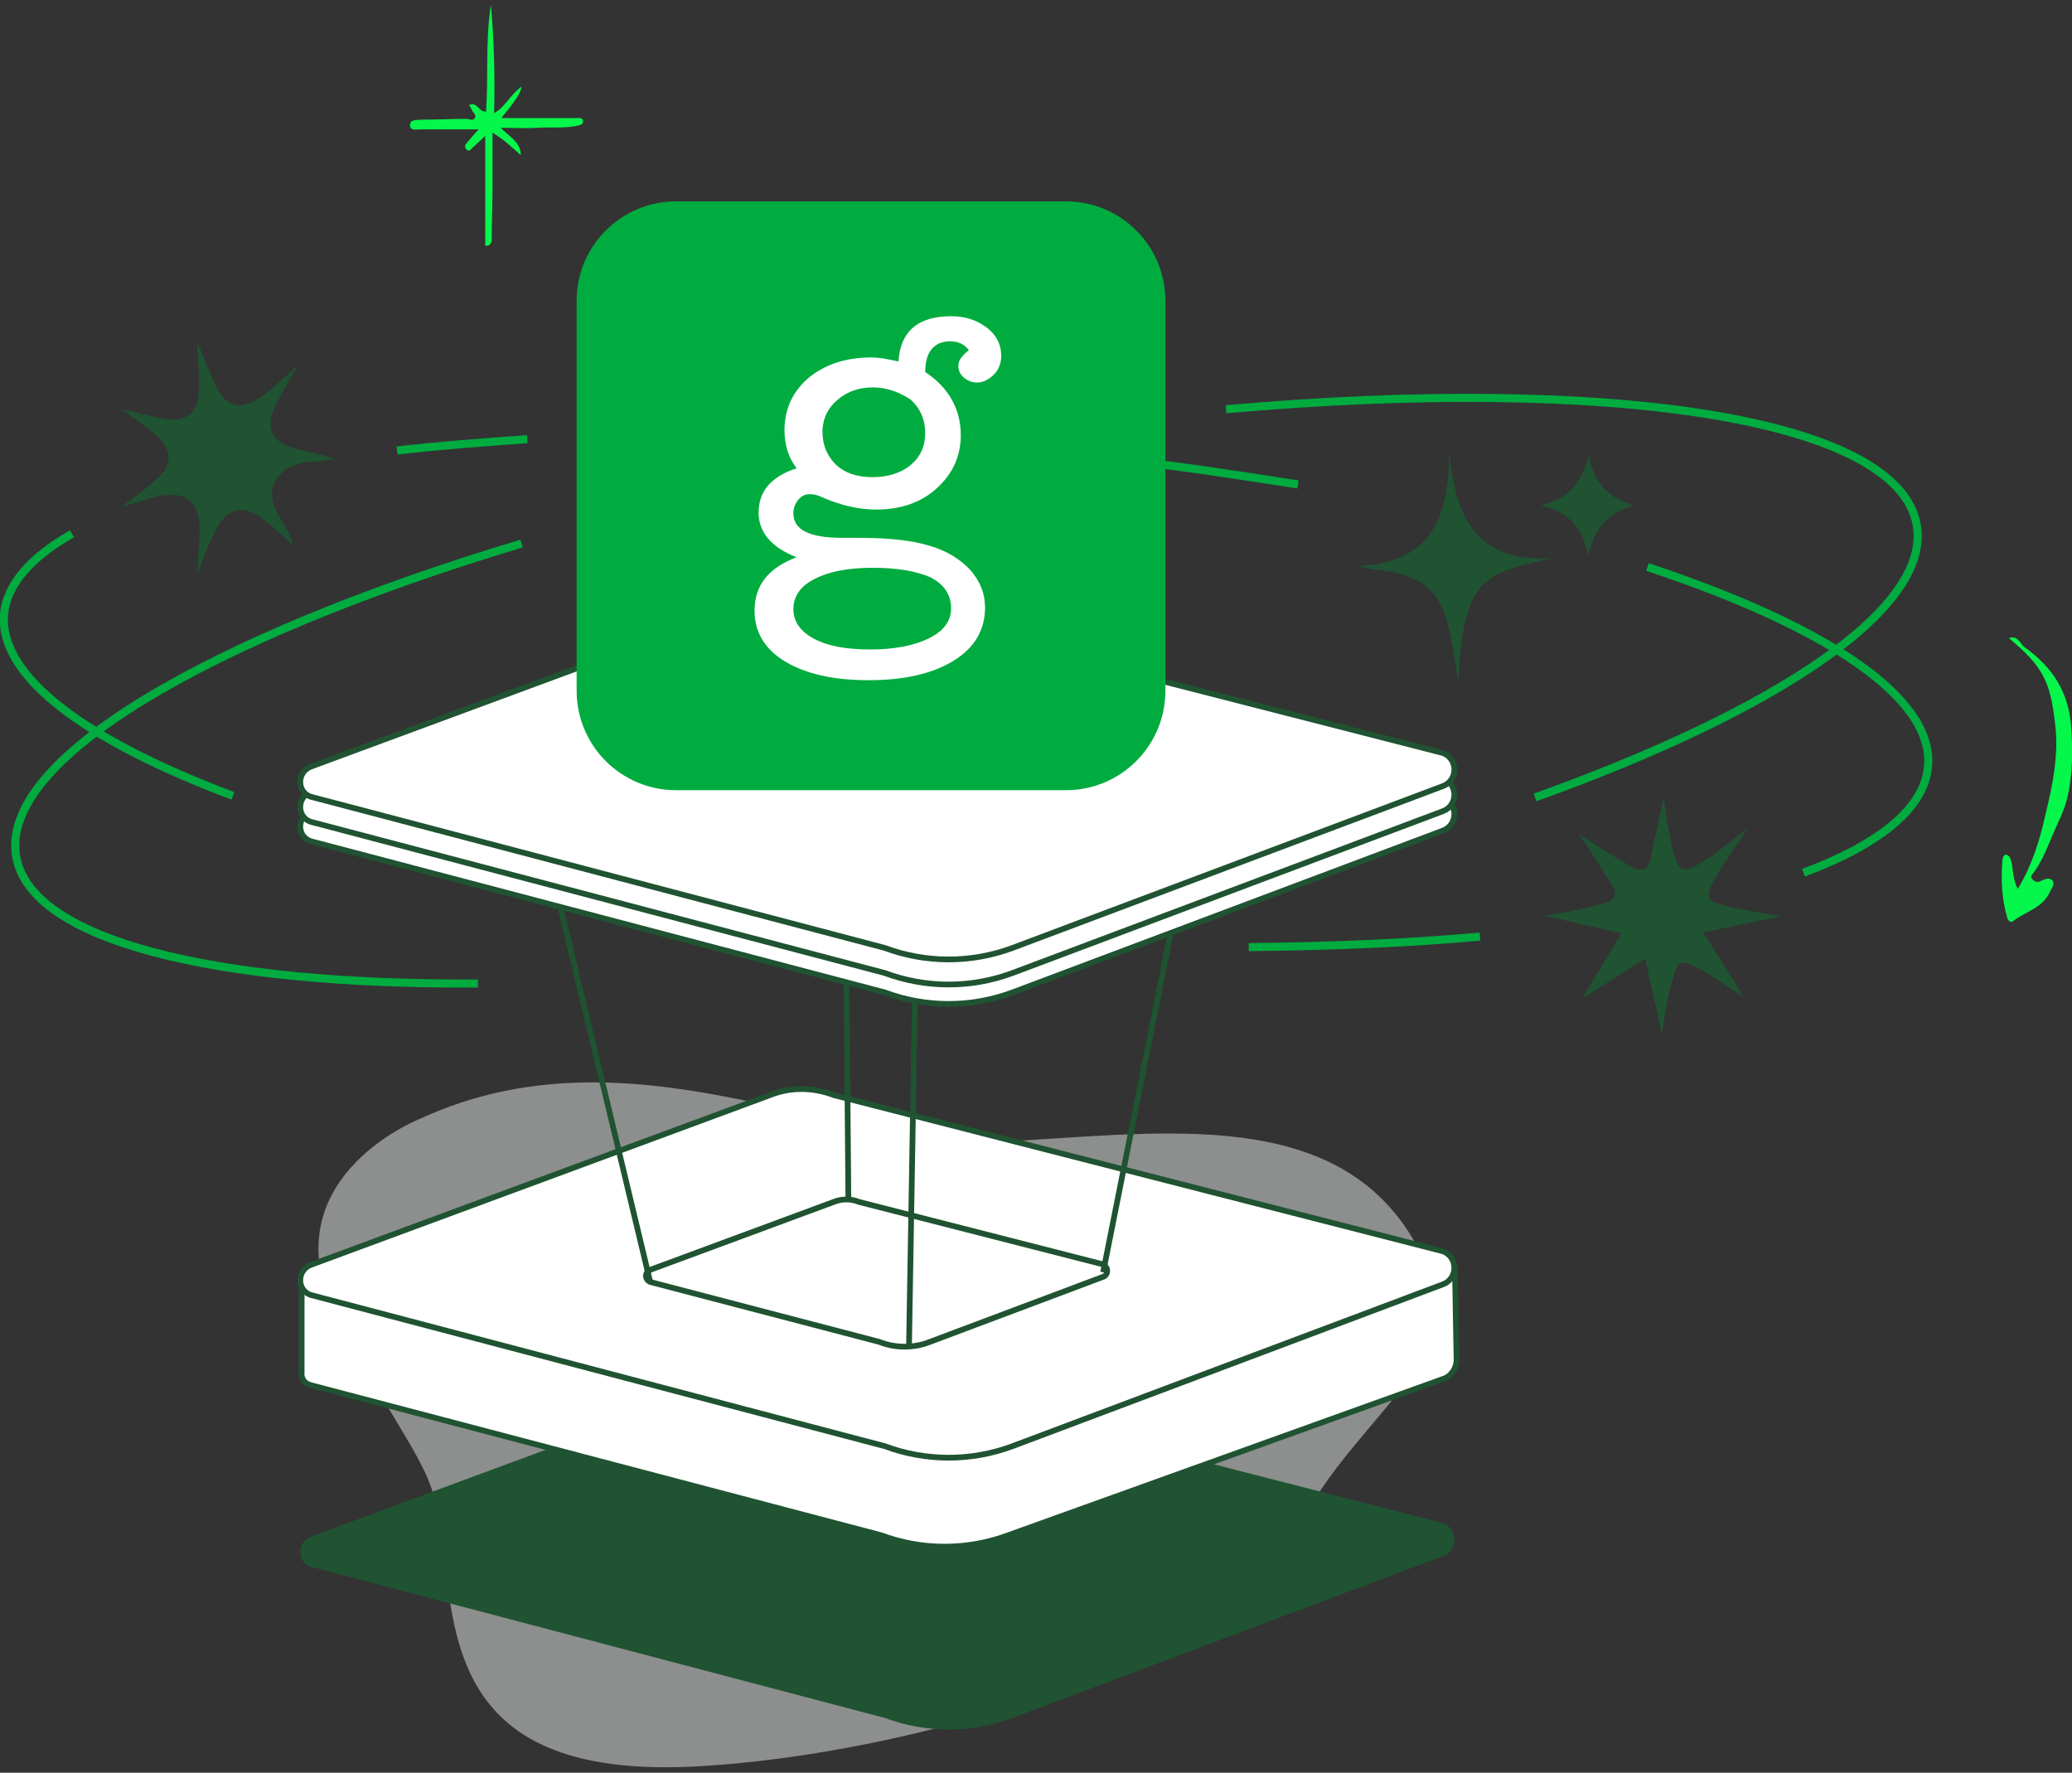 <svg width="339" height="290" viewBox="0 0 339 290" fill="none" xmlns="http://www.w3.org/2000/svg">
<rect x="0" y="0" width="339" height="290" fill="#333333" stroke="none"/>
<g clip-path="url(#clip0_2132_13300)">
<path opacity="0.5" d="M68.806 182.992C68.806 182.992 42.078 193.312 56.236 217.924C70.394 242.667 71.056 239.624 72.908 256.296C74.628 272.968 78.466 290.831 113.795 288.979C149.256 287.126 202.051 271.38 212.107 250.606C222.164 229.832 243.864 222.158 230.367 201.384C216.738 180.61 188.158 185.638 162.62 186.829C137.083 188.02 102.945 167.246 68.806 182.992Z" fill="#E9EBEA"/>
<path d="M50.81 256.296C48.561 255.502 48.561 252.326 50.81 251.4L125.967 223.613C129.275 222.29 132.98 222.29 136.42 223.613L236.056 249.151C238.57 250.077 238.57 253.65 236.056 254.576L165.663 281.039C158.914 283.554 151.504 283.554 144.756 281.039L50.81 256.296Z" fill="#1F5332"/>
<path d="M49.355 224.407V209.852L125.173 183.918C128.481 182.594 132.186 182.594 135.626 183.918L238.041 207.47L238.306 222.422C238.306 223.878 237.379 225.201 236.056 225.598L165.001 251.135C158.253 253.65 150.843 253.65 144.095 251.135L51.075 226.657C49.752 226.392 49.222 225.466 49.355 224.407Z" fill="white" stroke="#1F5332" stroke-width="0.935" stroke-miterlimit="10"/>
<path d="M50.81 211.837C48.561 211.043 48.561 207.868 50.81 206.941L125.967 179.154C129.275 177.831 132.98 177.831 136.42 179.154L236.056 204.692C238.57 205.618 238.57 209.191 236.056 210.117L165.663 236.581C158.914 239.095 151.504 239.095 144.756 236.581L50.81 211.837Z" fill="white" stroke="#1F5332" stroke-width="0.935" stroke-miterlimit="10"/>
<path d="M106.384 209.72C105.458 209.323 105.458 208.132 106.384 207.735L136.42 196.62C137.744 196.091 139.199 196.091 140.522 196.62L180.35 206.809C181.409 207.206 181.409 208.661 180.35 208.926L152.166 219.511C149.52 220.57 146.477 220.57 143.83 219.511L106.384 209.72Z" fill="white" stroke="#1F5332" stroke-width="0.935" stroke-miterlimit="10"/>
<path d="M106.383 209.72L87.991 132.975L138.14 119.876L195.434 132.975L180.482 208.132" stroke="#1F5332" stroke-width="0.935" stroke-miterlimit="10"/>
<path d="M138.802 195.959L138.141 119.876" stroke="#1F5332" stroke-width="0.935" stroke-miterlimit="10"/>
<path d="M148.726 220.041L149.916 149.78" stroke="#1F5332" stroke-width="0.935" stroke-miterlimit="10"/>
<path d="M87.991 132.975L149.916 149.78L195.434 132.975" stroke="#1F5332" stroke-width="0.935" stroke-miterlimit="10"/>
<path d="M50.81 137.606C48.561 136.813 48.561 133.637 50.81 132.711L125.967 104.924C129.275 103.601 132.98 103.601 136.42 104.924L236.056 130.461C238.57 131.387 238.57 134.96 236.056 135.886L165.663 162.35C158.914 164.864 151.504 164.864 144.756 162.35L50.81 137.606Z" fill="white" stroke="#1F5332" stroke-width="0.935" stroke-miterlimit="10"/>
<path d="M50.81 134.431C48.561 133.637 48.561 130.461 50.81 129.535L125.967 101.748C129.275 100.425 132.98 100.425 136.42 101.748L236.056 127.285C238.57 128.212 238.57 131.784 236.056 132.711L165.663 159.174C158.914 161.688 151.504 161.688 144.756 159.174L50.81 134.431Z" fill="white" stroke="#1F5332" stroke-width="0.935" stroke-miterlimit="10"/>
<path d="M50.81 130.329C48.561 129.535 48.561 126.359 50.81 125.433L125.967 97.646C129.275 96.323 132.98 96.323 136.42 97.646L236.056 123.183C238.57 124.11 238.57 127.682 236.056 128.608L165.663 155.072C158.914 157.586 151.504 157.586 144.756 155.072L50.81 130.329Z" fill="white" stroke="#1F5332" stroke-width="0.935" stroke-miterlimit="10"/>
<path d="M110.618 32.943H174.395C183.393 32.943 190.671 40.22 190.671 49.218V112.995C190.671 121.993 183.393 129.271 174.395 129.271H110.618C101.62 129.271 94.343 121.993 94.343 112.995V49.218C94.343 40.22 101.62 32.943 110.618 32.943Z" fill="#00AC3F"/>
<path d="M142.507 58.48C143.83 58.48 145.286 58.745 147.006 59.142C147.27 54.246 150.181 51.732 155.607 51.732C157.988 51.732 159.841 52.393 161.429 53.584C163.016 54.775 163.81 56.363 163.81 58.215C163.81 59.406 163.413 60.465 162.619 61.259C161.825 62.053 160.899 62.582 159.841 62.582C159.047 62.582 158.385 62.317 157.724 61.788C157.062 61.259 156.797 60.597 156.797 59.803C156.797 59.009 157.327 58.215 158.518 57.289C157.724 56.23 156.665 55.834 155.474 55.834C152.828 55.834 151.372 57.554 151.372 60.862C155.21 63.376 157.194 66.948 157.194 71.183C157.194 74.623 155.871 77.534 153.225 79.915C150.578 82.297 147.27 83.356 143.301 83.356C140.522 83.356 137.611 82.694 134.568 81.371C133.774 80.974 133.112 80.842 132.451 80.842C131.789 80.842 131.128 81.106 130.598 81.768C130.069 82.43 129.804 83.091 129.804 84.017C129.804 86.664 132.451 87.987 137.744 87.987H140.522C145.286 87.987 149.255 88.384 152.166 89.31C154.945 90.104 157.194 91.56 158.782 93.28C160.37 95.132 161.164 97.117 161.164 99.366C161.164 103.071 159.444 105.982 156.003 108.099C152.563 110.216 147.932 111.275 142.11 111.275C136.288 111.275 131.789 110.216 128.481 108.232C125.173 106.247 123.453 103.468 123.453 99.896C123.453 95.794 125.703 92.883 130.334 91.163C126.232 89.575 124.115 87.061 124.115 83.885C124.115 80.312 126.232 77.931 130.334 76.608C129.01 74.887 128.349 72.77 128.349 70.389C128.349 66.948 129.672 64.037 132.318 61.788C135.097 59.538 138.537 58.48 142.507 58.48ZM142.772 92.883C138.67 92.883 135.494 93.544 133.245 94.735C130.863 95.926 129.804 97.646 129.804 99.631C129.804 101.748 130.995 103.336 133.245 104.527C135.494 105.718 138.537 106.247 142.375 106.247C146.477 106.247 149.652 105.585 152.034 104.394C154.416 103.204 155.607 101.616 155.607 99.499C155.607 97.382 154.548 95.661 152.299 94.471C149.917 93.412 146.741 92.883 142.772 92.883ZM142.772 63.376C140.522 63.376 138.67 64.037 137.082 65.361C135.494 66.684 134.7 68.272 134.568 70.256V70.653C134.568 72.903 135.362 74.623 136.817 76.078C138.273 77.401 140.258 78.063 142.772 78.063C145.153 78.063 147.403 77.401 148.991 76.078C150.578 74.755 151.372 73.035 151.372 70.786C151.372 68.668 150.578 66.816 148.991 65.361C147.138 64.17 145.153 63.376 142.772 63.376Z" fill="white"/>
<path d="M32.286 93.941C32.418 91.295 32.551 89.045 32.683 86.796C32.683 82.033 30.434 80.18 25.67 81.239C23.818 81.636 21.965 82.43 19.98 82.826C21.965 81.371 23.95 79.915 25.67 78.328C28.317 76.078 28.184 73.564 25.538 71.182C23.95 69.859 22.23 68.668 19.98 66.948C22.759 67.61 24.876 68.139 26.993 68.536C30.434 69.065 32.418 67.61 32.551 64.037C32.683 61.391 32.286 58.612 32.286 55.966C33.345 58.348 34.139 60.729 35.329 63.111C37.05 66.684 39.431 67.213 42.607 64.963C44.724 63.508 46.577 61.656 48.694 59.803C47.37 62.185 46.047 64.302 44.989 66.551C43.401 69.859 44.459 72.373 48.032 73.299C50.281 73.961 52.531 74.226 54.913 75.152C53.457 75.284 52.134 75.549 50.678 75.549C45.783 75.946 42.607 79.651 45.783 84.679C46.709 86.134 47.503 87.59 48.032 89.31C46.577 87.987 45.253 86.664 43.798 85.473C39.828 82.165 37.05 82.826 34.932 87.458C33.874 89.442 33.212 91.559 32.286 93.941Z" fill="#1F5332"/>
<path d="M259.873 74.49C260.799 78.725 262.917 81.503 267.415 82.694C263.049 83.753 260.799 86.531 259.873 90.898C258.947 86.531 256.698 83.621 252.066 82.694C256.565 81.636 258.947 78.857 259.873 74.49Z" fill="#1F5332"/>
<path d="M254.183 91.295C242.671 93.809 239.496 94.338 238.57 111.54C238.173 108.893 237.776 106.379 237.246 103.733C235.791 96.72 233.012 94.206 225.867 93.28C224.808 93.147 223.618 93.015 222.162 92.618C234.6 92.089 237.114 84.017 237.114 73.564C237.908 84.414 241.481 92.221 254.183 91.295Z" fill="#1F5332"/>
<path d="M258.285 136.416C260.932 138.136 263.843 139.988 266.754 141.708C268.474 142.767 269.665 142.37 270.062 140.385C270.723 137.077 271.517 133.769 272.179 130.461C272.576 133.108 272.973 135.622 273.502 138.268C274.561 142.899 275.222 143.164 279.059 140.65C280.25 139.988 281.309 139.062 282.367 138.268C283.426 137.474 284.484 136.68 285.94 135.489C283.955 138.533 282.235 140.914 280.78 143.428C278.795 146.869 278.927 147.266 282.897 148.324C285.808 148.986 288.719 149.383 291.365 149.912C287.528 150.706 283.558 151.5 278.662 152.558C281.177 156.396 283.161 159.571 285.278 163.144C282.764 161.556 280.647 159.968 278.266 158.645C274.825 156.793 274.561 156.925 273.502 160.762C272.708 163.673 272.311 166.584 271.914 169.231C271.12 165.526 270.194 161.556 269.136 156.793C265.298 159.307 262.123 161.291 258.815 163.408C260.799 160.101 262.784 156.793 265.298 152.691C260.535 151.632 256.698 150.706 252.596 149.78C254.448 149.515 256.301 149.25 258.021 148.853C259.344 148.589 260.667 148.192 261.99 147.927C264.24 147.398 264.901 146.339 263.446 144.355C261.858 141.708 260.006 138.93 258.285 136.416Z" fill="#1F5332"/>
<path d="M38.108 130.196C14.158 121.199 -0.133 110.746 0.661 100.557C1.058 95.661 5.028 91.162 11.776 87.325" stroke="#00AC3F" stroke-width="1.323" stroke-miterlimit="10"/>
<path d="M242.143 153.22C230.499 154.279 217.796 154.808 204.3 154.94" stroke="#00AC3F" stroke-width="1.323" stroke-miterlimit="10"/>
<path d="M269.533 92.75C298.643 102.409 316.374 114.054 315.448 125.301C314.918 132.181 307.509 138.135 295.071 142.767" stroke="#00AC3F" stroke-width="1.323" stroke-miterlimit="10"/>
<path d="M161.164 73.035C173.337 73.961 185.246 75.284 196.625 76.872C202.05 77.666 207.343 78.46 212.371 79.254" stroke="#00AC3F" stroke-width="1.323" stroke-miterlimit="10"/>
<path d="M64.969 73.696C71.717 72.902 78.862 72.373 86.272 71.844" stroke="#00AC3F" stroke-width="1.323" stroke-miterlimit="10"/>
<path d="M200.595 66.948C263.314 61.391 310.551 68.404 313.595 85.87C315.976 99.499 290.968 116.171 251.14 130.461" stroke="#00AC3F" stroke-width="1.323" stroke-miterlimit="10"/>
<path d="M78.201 160.894C34.932 161.159 5.029 153.881 2.647 140.12C-0.132 124.374 33.874 104.394 85.346 88.913" stroke="#00AC3F" stroke-width="1.323" stroke-miterlimit="10"/>
<path d="M330.134 145.413C332.516 141.444 333.707 137.474 334.633 133.372C335.824 128.477 336.883 123.448 336.221 118.288C335.427 111.407 334.236 109.026 328.679 104.395C330.134 103.865 330.531 105.321 331.193 105.85C335.692 109.026 338.471 113.128 338.867 118.95C339.132 122.919 339.132 126.756 338.206 130.594C337.677 132.843 336.486 134.96 335.56 137.21C334.766 139.194 333.839 141.311 332.516 143.032C332.252 143.296 332.252 143.693 332.648 143.958C333.045 144.355 333.575 144.355 333.972 144.09C334.633 143.825 335.295 143.429 335.824 144.09C336.221 144.619 335.692 145.281 335.427 145.81C334.236 148.589 331.325 149.118 329.341 150.706C329.076 150.971 328.547 150.706 328.414 150.177C327.488 147.001 327.356 143.825 327.62 140.65C327.62 140.385 327.885 139.856 328.017 139.856C328.414 139.724 328.811 140.121 328.944 140.517C329.473 142.105 329.208 143.693 330.134 145.413Z" fill="#05F74B"/>
<path d="M78.333 21.166C75.157 21.166 71.982 21.166 68.806 21.166C68.144 21.166 67.086 21.431 67.086 20.505C67.086 19.446 68.144 19.711 68.806 19.578C71.32 19.578 73.834 19.446 76.216 19.446C76.745 19.446 77.407 19.843 77.671 19.314C78.068 18.784 77.275 18.387 77.142 17.858C77.01 17.593 76.877 17.461 76.745 17.197C78.068 16.535 78.333 18.387 79.524 18.255C79.921 12.565 79.392 6.611 80.318 0.789C80.847 6.611 80.979 12.433 80.847 18.52C82.7 17.461 83.493 15.476 85.346 14.153C85.081 15.476 84.42 16.138 83.89 16.932C83.361 17.726 82.7 18.387 82.038 19.314C85.875 19.314 89.58 19.314 93.285 19.314C93.814 19.314 94.344 19.314 94.74 19.314C95.138 19.314 95.402 19.446 95.402 19.843C95.402 20.24 95.138 20.372 94.74 20.505C92.491 21.034 90.242 20.769 87.86 20.901C86.007 21.034 84.155 20.901 81.906 20.901C83.361 22.357 85.214 23.283 85.214 25.4C83.89 24.209 82.7 23.019 80.582 21.695C80.582 25.136 80.582 28.047 80.582 31.09C80.582 33.736 80.45 36.383 80.45 39.029C80.45 39.823 80.186 40.22 79.392 40.22C79.392 34.266 79.392 28.444 79.392 22.225C78.598 23.019 77.936 23.548 77.275 24.209C77.01 24.474 76.745 24.871 76.348 24.474C76.084 24.209 75.951 23.812 76.348 23.416C77.01 22.622 77.671 21.828 78.333 21.166Z" fill="#05F74B"/>
</g>
<defs>
<clipPath id="clip0_2132_13300">
<rect width="339" height="288.322" fill="white" transform="translate(0 0.789)"/>
</clipPath>
</defs>
</svg>
